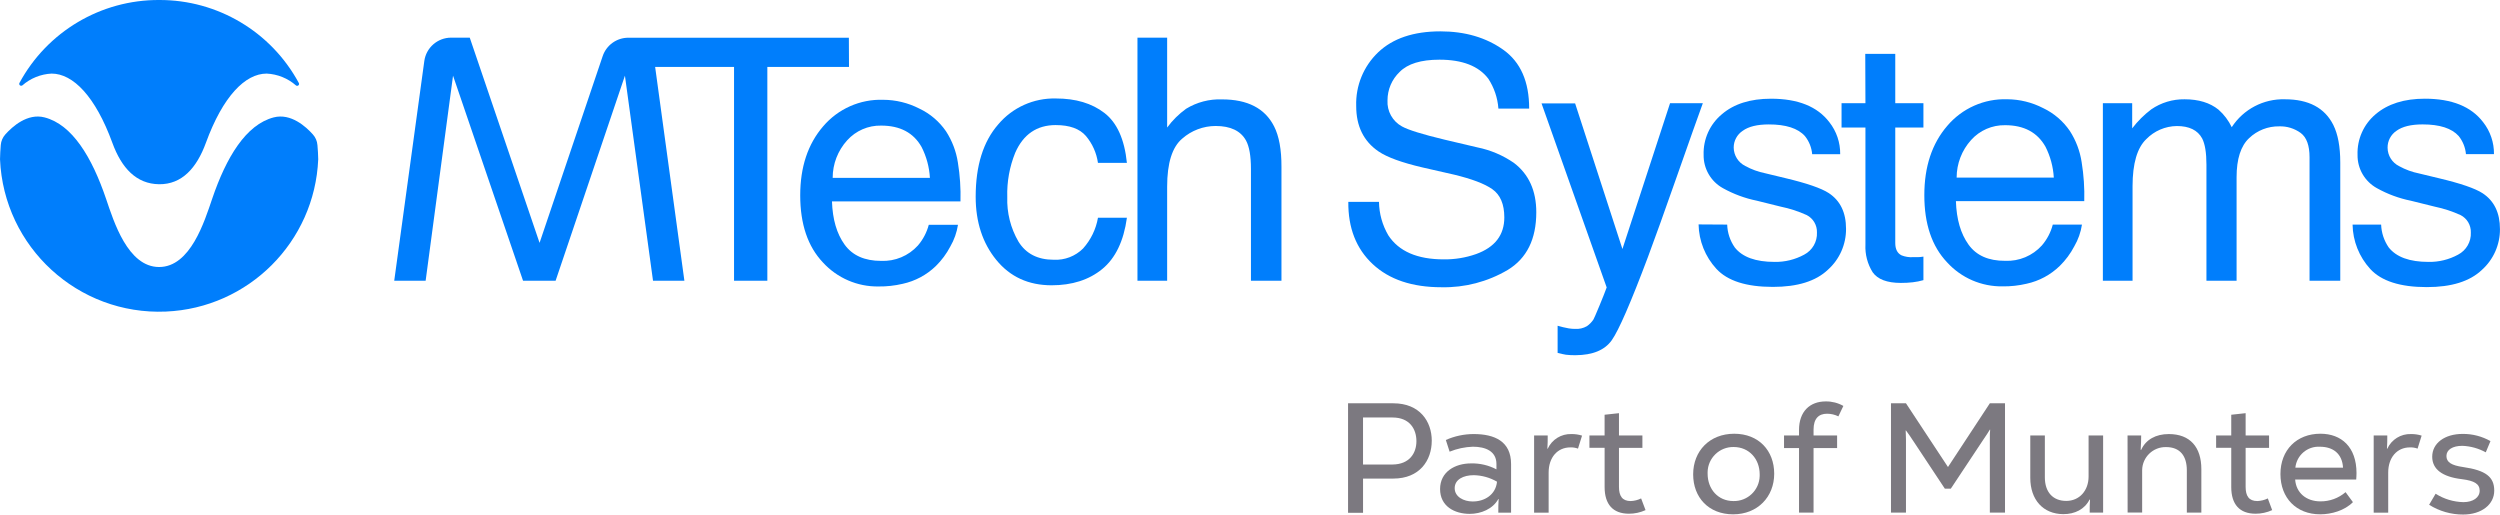 <svg xmlns="http://www.w3.org/2000/svg" id="Layer_1" viewBox="0 0 1422.4 292.76"><defs><style>.cls-1{fill:#007efc;}.cls-2{fill:#7c7980;}</style></defs><g id="Layer_1-2"><path class="cls-1" d="M482.95,21.46h-125.45c-6.61,0-12.49,4.22-14.6,10.48l-35.91,106.24-39.72-116.76h-10.58c-7.71,0-14.24,5.68-15.28,13.32l-17.11,124.98h17.87l15.59-116.66,39.83,116.66h18.53l39.44-116.66,15.98,116.66h17.85s-11.59-84.97-16.64-121.64h44.89v121.64h18.95V38.08h46.46l-.08-16.62Z"></path><path class="cls-1" d="M544.99,92.44c-.96-6.31-3.26-12.35-6.73-17.71-3.83-5.59-9.07-10.06-15.2-12.95-6.37-3.27-13.43-4.98-20.59-5-13.08-.43-25.64,5.13-34.12,15.09-8.7,10.08-13.06,23.17-13.06,39.27,0,16.39,4.32,29.13,12.95,38.22,8.11,8.85,19.61,13.81,31.61,13.63,4.61.06,9.21-.45,13.69-1.5,7.12-1.54,13.67-5.05,18.9-10.11,3.31-3.25,6.09-7.01,8.24-11.12,2.21-3.81,3.69-8,4.37-12.36h-16.62c-1.14,4.34-3.26,8.37-6.18,11.78-5.33,5.89-13.01,9.1-20.94,8.75-9.38,0-16.3-3.08-20.76-9.25-4.46-6.16-6.86-14.36-7.19-24.59h73.11c.21-7.42-.29-14.84-1.48-22.16ZM473.76,101.17c0-7.89,2.94-15.49,8.24-21.33,4.93-5.47,11.99-8.53,19.36-8.38,10.74,0,18.4,4.06,22.98,12.17,2.78,5.46,4.39,11.43,4.74,17.55h-55.31Z"></path><path class="cls-1" d="M600.68,71.17c7.87,0,13.58,2.06,17.15,6.18,3.68,4.36,6.06,9.67,6.86,15.32h16.47c-1.37-13.43-5.64-22.89-12.79-28.4-7.15-5.51-16.36-8.25-27.64-8.24-12.59-.31-24.64,5.11-32.76,14.72-8.57,9.8-12.85,23.53-12.85,41.19,0,14.37,3.91,26.36,11.74,35.96,7.83,9.6,18.3,14.4,31.42,14.42,11.7,0,21.31-3.08,28.83-9.23,7.52-6.15,12.21-15.88,14.06-29.2h-16.47c-1.13,6.52-4.07,12.58-8.48,17.5-4.4,4.39-10.45,6.71-16.66,6.4-9.14,0-15.84-3.43-20.08-10.3-4.48-7.69-6.69-16.48-6.38-25.37-.26-8.62,1.28-17.19,4.51-25.19,4.6-10.5,12.29-15.76,23.06-15.77Z"></path><path class="cls-1" d="M724.87,71.83c-5.19-10.2-15.07-15.29-29.65-15.28-7.17-.26-14.25,1.59-20.37,5.33-4.13,2.98-7.77,6.58-10.79,10.69V21.42h-16.89v138.3h16.89v-53.54c0-13.37,2.85-22.47,8.55-27.29,5.26-4.64,12.03-7.2,19.05-7.21,8.44,0,14.2,2.75,17.26,8.24,1.88,3.45,2.82,8.85,2.82,16.23v63.57h17.36v-64.74c.04-9.86-1.37-17.57-4.22-23.15Z"></path><path class="cls-1" d="M180.6,82.5c-.17-2.23-1.08-4.33-2.57-5.99-3.93-4.43-12.54-12.25-22.3-9.72-15.79,4.12-26.98,22.65-35.01,46.31-4.39,12.87-12.36,38.82-30.19,38.82s-25.82-25.95-30.19-38.82c-8.05-23.68-19.23-42.24-35.01-46.31-9.76-2.53-18.37,5.29-22.32,9.72-1.48,1.67-2.39,3.77-2.57,5.99-.19,2.47-.43,5.85-.43,8.11,2.13,50,44.39,88.8,94.39,86.66,47.01-2.01,84.66-39.66,86.66-86.66,0-2.27-.25-5.64-.45-8.11Z"></path><path class="cls-1" d="M90.61,0C57.41-.16,26.83,17.99,11.06,47.2c-.28.55-.06,1.22.49,1.49.37.19.82.15,1.16-.09,4.62-4.06,10.49-6.44,16.64-6.73,12.21,0,24.92,12.95,34.58,39.39,5.25,14.42,13.69,23.41,26.61,23.56,12.91.14,21.35-9.16,26.61-23.56,9.66-26.44,22.36-39.39,34.58-39.39,6.15.3,12.03,2.67,16.66,6.73.47.38,1.16.3,1.53-.17.28-.35.32-.84.09-1.23C154.26,18.04,123.75-.1,90.61,0Z"></path><path class="cls-1" d="M784.59,114.85c.09,6.69,1.92,13.23,5.29,19.01,5.97,9.14,16.48,13.71,31.53,13.71,6.27.08,12.5-.93,18.41-3.01,10.72-3.87,16.08-10.83,16.08-20.86,0-7.52-2.29-12.87-6.82-16.06-4.53-3.19-11.8-5.85-21.6-8.24l-18.08-4.12c-11.81-2.75-20.16-5.79-25.06-9.12-8.48-5.77-12.72-14.38-12.71-25.84-.38-11.49,4.16-22.6,12.48-30.54,8.35-7.95,20.15-11.93,35.4-11.94,14.04,0,25.98,3.49,35.81,10.48,9.83,6.99,14.74,18.14,14.72,33.46h-17.5c-.44-6.07-2.42-11.92-5.75-17.01-5.49-7.21-14.75-10.81-27.78-10.81-10.54,0-18.09,2.32-22.65,6.96-4.43,4.21-6.93,10.05-6.92,16.17-.35,6.12,2.85,11.91,8.24,14.85,3.57,1.99,11.65,4.5,24.24,7.52l18.72,4.41c7.43,1.51,14.48,4.51,20.72,8.81,8.48,6.45,12.73,15.82,12.73,28.09,0,15.29-5.41,26.23-16.23,32.8-11.41,6.73-24.46,10.15-37.71,9.86-16.69,0-29.74-4.39-39.13-13.16-9.39-8.77-14.02-20.58-13.88-35.42h17.44Z"></path><path class="cls-1" d="M950.18,58.73h18.66c-2.39,6.53-7.67,21.42-15.84,44.67-6.14,17.49-11.26,31.76-15.38,42.81-9.75,25.95-16.61,41.74-20.59,47.36-3.98,5.63-10.85,8.47-20.59,8.53-1.83.03-3.66-.06-5.48-.27-1.28-.21-2.86-.56-4.74-1.05v-15.44c2.09.61,4.22,1.12,6.36,1.5,1.15.19,2.31.28,3.48.29,2.39.18,4.78-.36,6.86-1.57,1.47-1.03,2.73-2.33,3.71-3.83.31-.51,1.44-3.11,3.38-7.78,1.94-4.67,3.34-8.24,4.12-10.42l-37.07-104.72h19.11l26.92,82.87,27.1-82.95Z"></path><path class="cls-1" d="M982.7,127.8c.15,4.65,1.65,9.15,4.3,12.97,4.32,5.49,11.88,8.24,22.65,8.24,5.88.11,11.68-1.31,16.85-4.12,4.68-2.45,7.52-7.39,7.27-12.66.12-4.13-2.14-7.96-5.81-9.86-4.73-2.15-9.69-3.76-14.79-4.8l-13.61-3.38c-6.74-1.37-13.22-3.77-19.23-7.1-6.91-3.8-11.16-11.1-11.04-18.99-.29-8.89,3.55-17.42,10.4-23.11,6.86-5.89,16.19-8.83,27.97-8.83,15.32,0,26.37,4.45,33.15,13.34,4.09,5.19,6.27,11.62,6.18,18.22h-15.94c-.32-3.76-1.76-7.35-4.12-10.3-3.98-4.43-10.85-6.64-20.59-6.63-6.53,0-11.48,1.21-14.83,3.64-3.2,2.12-5.12,5.7-5.11,9.53.05,4.46,2.61,8.52,6.61,10.48,3.52,1.94,7.32,3.32,11.26,4.12l11.37,2.74c12.36,2.94,20.63,5.79,24.84,8.55,6.58,4.32,9.86,11.12,9.84,20.39.05,8.85-3.7,17.31-10.3,23.21-6.86,6.53-17.32,9.8-31.36,9.78-15.1,0-25.81-3.43-32.13-10.3-6.34-6.9-9.93-15.88-10.11-25.25l16.27.1Z"></path><path class="cls-1" d="M1061.26,30.64h17.07v28.09h16.02v13.82h-16.02v65.69c0,3.5,1.17,5.85,3.56,7.04,2.08.83,4.32,1.18,6.55,1.03h2.64c.92,0,2.01-.1,3.27-.31v13.39c-1.98.57-3.99.97-6.03,1.21-2.26.26-4.53.38-6.8.37-7.89,0-13.22-2.06-16.04-6.05-2.95-4.7-4.39-10.19-4.12-15.73v-66.64h-13.59v-13.82h13.59l-.1-28.09Z"></path><path class="cls-1" d="M1162.49,61.51c6.12,2.92,11.36,7.41,15.18,13.01,3.47,5.38,5.76,11.44,6.71,17.77,1.19,7.32,1.69,14.74,1.48,22.16h-73.02c.32,10.26,2.7,18.49,7.17,24.71,4.46,6.22,11.41,9.29,20.84,9.23,7.93.35,15.61-2.87,20.92-8.77,2.93-3.42,5.04-7.46,6.18-11.82h16.6c-.66,4.36-2.15,8.55-4.37,12.36-2.15,4.11-4.93,7.87-8.24,11.12-5.22,5.09-11.76,8.61-18.88,10.15-4.48,1.06-9.07,1.56-13.67,1.5-12,.18-23.5-4.8-31.57-13.67-8.65-9.1-12.97-21.86-12.95-38.28,0-16.16,4.35-29.28,13.04-39.37,8.46-9.99,21.02-15.56,34.1-15.14,7.13.04,14.15,1.77,20.49,5.05ZM1168.53,101.03c-.35-6.12-1.96-12.1-4.74-17.57-4.6-8.15-12.25-12.23-22.96-12.23-7.36-.13-14.42,2.94-19.34,8.42-5.3,5.86-8.23,13.48-8.24,21.38h55.27Z"></path><path class="cls-1" d="M1196.45,58.73h16.68v14.29c3.12-4.08,6.77-7.72,10.87-10.81,5.57-3.82,12.19-5.82,18.95-5.72,7.99,0,14.42,1.97,19.3,5.91,3.15,2.78,5.71,6.17,7.52,9.97,6.62-10.22,18.1-16.24,30.27-15.88,13.48,0,22.67,4.89,27.55,14.66,2.61,5.26,3.92,12.34,3.93,21.23v67.34h-17.48v-70.24c0-6.71-1.67-11.31-5.02-13.82-3.55-2.58-7.85-3.91-12.23-3.77-6.35-.1-12.49,2.29-17.09,6.67-4.78,4.45-7.17,11.88-7.17,22.28v58.88h-17.15v-66.02c0-6.84-.82-11.8-2.45-14.95-2.55-4.7-7.36-7.04-14.42-7.04-6.54.09-12.77,2.76-17.34,7.43-5.2,4.94-7.81,13.87-7.83,26.77v53.81h-16.89V58.73Z"></path><path class="cls-1" d="M1354.77,127.8c.17,4.65,1.67,9.15,4.3,12.97,4.34,5.49,11.89,8.24,22.65,8.24,5.87.11,11.67-1.31,16.82-4.12,4.68-2.44,7.52-7.37,7.27-12.64.12-4.13-2.14-7.96-5.81-9.86-4.69-2.14-9.61-3.75-14.66-4.8l-13.63-3.38c-6.76-1.37-13.27-3.77-19.3-7.13-6.92-3.79-11.18-11.1-11.06-18.99-.31-8.88,3.49-17.4,10.3-23.11,6.93-5.89,16.26-8.83,27.99-8.83,15.32,0,26.37,4.45,33.15,13.34,4.09,5.19,6.27,11.62,6.18,18.22h-15.94c-.33-3.76-1.77-7.34-4.12-10.3-3.97-4.43-10.83-6.64-20.59-6.63-6.53,0-11.48,1.21-14.83,3.64-3.21,2.16-5.11,5.79-5.05,9.66.05,4.47,2.62,8.52,6.63,10.48,3.52,1.94,7.32,3.33,11.26,4.12l11.37,2.74c12.36,2.94,20.63,5.79,24.84,8.55,6.55,4.32,9.83,11.12,9.84,20.39.05,8.85-3.7,17.31-10.3,23.21-6.86,6.53-17.32,9.8-31.36,9.78-15.1,0-25.81-3.43-32.13-10.3-6.33-6.91-9.92-15.9-10.07-25.27h16.23Z"></path><path class="cls-2" d="M814.61,250.78c0,11.11-6.85,21.51-21.86,21.51h-17.23v19.47h-8.53v-62.3h25.77c15.01,0,21.86,10.31,21.86,21.32ZM805.89,251.05c0-7.02-3.91-13.51-13.59-13.51h-16.79v26.75h16.79c9.68-.09,13.59-6.48,13.59-13.33v.09Z"></path><path class="cls-2" d="M859.74,264.03v27.64h-7.26c0-2.59,0-5.16.19-7.74h-.19c-3.11,5.68-9.87,8.44-16.25,8.44-8.72,0-16.88-4.35-16.88-14.12s8.44-14.59,17.58-14.59c5.04-.13,10.03,1.04,14.49,3.39v-3.02c0-7.29-6.15-9.87-13.42-9.87-4.54.16-9.02,1.11-13.23,2.83l-2.15-6.66c4.98-2.21,10.37-3.36,15.83-3.37,11.96,0,21.29,4.16,21.29,17.07ZM851.74,274.06c-4.03-2.34-8.58-3.61-13.23-3.7-5.87,0-10.85,2.41-10.85,7.4s5.24,7.55,10.12,7.55c6.76.11,13.25-3.79,13.96-11.25Z"></path><path class="cls-2" d="M872.84,247.76h7.74c0,2.48,0,5.07-.19,7.55h.19c2.4-5.26,7.74-8.55,13.51-8.35,2.05-.03,4.08.27,6.03.89l-2.31,7.4c-1.39-.52-2.87-.76-4.35-.7-7.4,0-12.35,5.78-12.35,14.31v22.84h-8.27v-43.94Z"></path><path class="cls-2" d="M936.24,290.24c-2.96,1.35-6.17,2.05-9.42,2.04-9.14,0-13.86-5.33-13.86-15.2v-22.3h-8.64v-7.02h8.63v-11.79l8.18-.89v12.7h13.33v7.02h-13.33v22.21c0,5.15,1.85,8.07,6.66,8.07,2.06-.07,4.09-.58,5.94-1.5l2.52,6.66Z"></path><path class="cls-2" d="M963.34,269.88c0-13.33,9.42-23.1,23.36-23.1s22.75,9.61,22.75,22.75-9.42,23.1-23.36,23.1-22.75-9.59-22.75-22.75ZM1001.19,269.88c0-8.79-6.05-15.55-14.81-15.55-8.04-.14-14.68,6.27-14.82,14.31,0,.3,0,.59.01.89,0,8.79,5.96,15.55,14.66,15.55,8.06.2,14.76-6.17,14.96-14.24,0-.32,0-.64,0-.96h0Z"></path><path class="cls-2" d="M1031.84,244.46v3.29h13.4v7.2h-13.4v36.71h-8.27v-36.71h-8.53v-7.2h8.53v-3.11c0-10.48,6.13-16.25,15.2-16.25,3.51-.05,6.98.84,10.03,2.57l-2.83,5.94c-2.02-1-4.24-1.52-6.5-1.5-4.7,0-7.63,2.76-7.63,9.05Z"></path><path class="cls-2" d="M1140.77,229.45v62.21h-8.63v-42.04c0-2.22,0-3.7.19-5.16h-.19c-.7,1.15-2.31,3.7-4.18,6.39l-18.03,27.19h-3.39l-17.94-27.1c-1.43-2.22-3.29-4.89-4.18-6.03h-.17c0,1.41.17,2.92.17,5.15v41.59h-8.53v-62.19h8.53l23.9,36.26,23.82-36.26h8.63Z"></path><path class="cls-2" d="M1155.15,271.84v-24.06h8.29v23.82c0,8.44,4.63,13.4,12.18,13.4s12.7-5.94,12.7-13.85v-23.4h8.27v43.91h-7.64c0-2.5,0-4.98.19-7.4h-.28c-2.83,5.55-8.35,8.27-14.92,8.27-11.49-.07-18.79-8.16-18.79-20.69Z"></path><path class="cls-2" d="M1210.5,247.76h7.74c0,2.48-.09,4.98-.28,8.18h.28c2.67-5.87,8.35-8.98,15.73-8.98,12.07,0,18.51,7.4,18.51,19.99v24.71h-8.26v-24.06c0-8.16-3.83-13.23-11.83-13.23-7.36-.15-13.45,5.7-13.59,13.05,0,.27,0,.54,0,.81v23.38h-8.27l-.04-43.85Z"></path><path class="cls-2" d="M1292.77,290.24c-2.96,1.35-6.17,2.05-9.42,2.04-9.14,0-13.86-5.33-13.86-15.2v-22.3h-8.61v-7.02h8.61v-11.79l8.18-.89v12.7h13.33v7.02h-13.33v22.21c0,5.15,1.85,8.07,6.66,8.07,2.07-.08,4.1-.59,5.96-1.5l2.48,6.66Z"></path><path class="cls-2" d="M1340.59,272.82h-34.74c.52,7.55,6.29,12.44,14.38,12.44,5.25.04,10.33-1.82,14.31-5.24l4.18,5.68c-4.72,4.79-12.18,6.92-18.66,6.92-13.51,0-22.58-9.25-22.58-22.92s9.25-22.93,22.75-22.93c11.92,0,20.53,7.55,20.53,22.4,0,1.24-.09,2.48-.17,3.65ZM1305.97,266.07h27.12c-.44-7.83-5.55-11.9-13.16-11.9-7.09-.4-13.24,4.84-13.96,11.9Z"></path><path class="cls-2" d="M1350.53,247.76h7.74c0,2.48,0,5.07-.19,7.55h.19c2.4-5.25,7.72-8.55,13.49-8.35,2.05-.03,4.1.27,6.05.89l-2.31,7.4c-1.39-.52-2.87-.76-4.35-.7-7.4,0-12.36,5.78-12.36,14.31v22.84h-8.26v-43.94Z"></path><path class="cls-2" d="M1382.07,287.2l3.7-6.29c4.73,3.01,10.2,4.66,15.81,4.79,5.55,0,9.25-2.67,9.25-6.5s-2.92-5.68-10.12-6.57c-11.2-1.33-16.88-5.68-16.88-12.79,0-7.64,7.02-12.96,17.33-12.96,5.54-.05,10.99,1.36,15.81,4.09l-2.67,6.39c-4.09-2.25-8.66-3.52-13.33-3.7-5.55,0-9.05,2.22-9.05,5.78s2.83,5.33,9.5,6.29c12.81,1.85,17.7,5.55,17.7,13.42s-7.2,13.6-17.7,13.6c-6.84.03-13.55-1.9-19.34-5.55Z"></path></g></svg>
